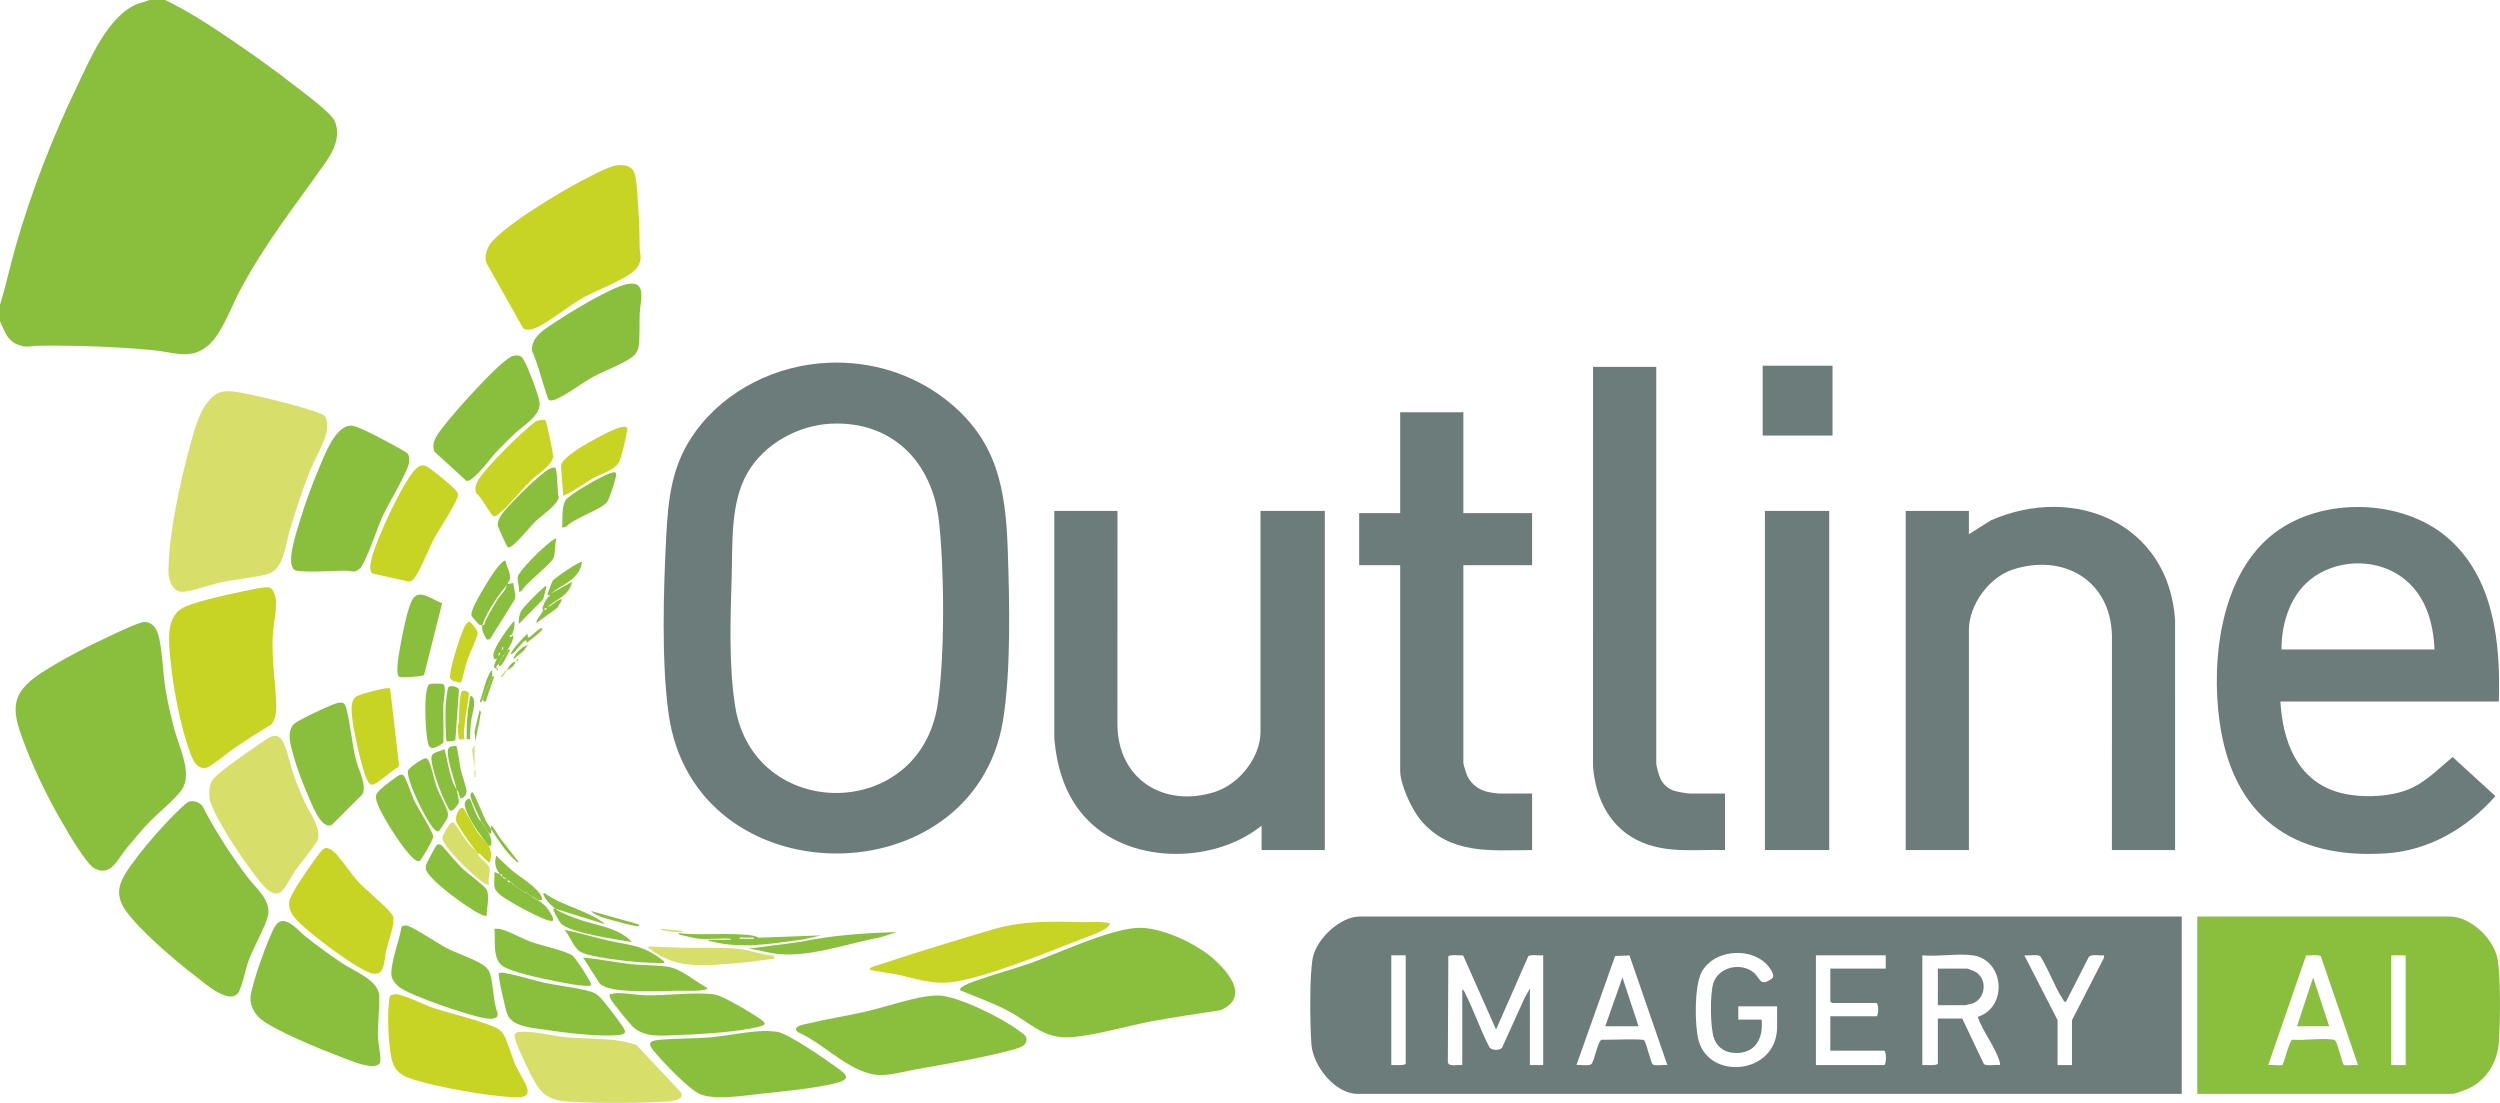 <?xml version="1.0" encoding="UTF-8"?><svg id="b" xmlns="http://www.w3.org/2000/svg" width="1483.49" height="654.458" viewBox="0 0 1483.49 654.458"><defs><style>.d{fill:#c8d424;}.e{fill:#d7de6a;}.f{fill:#6c7c7b;}.g{fill:#8abe3d;}</style></defs><g id="c"><path class="g" d="M98.019,0c15.392,7.433,30.168,17.377,44.284,27.084,10.82,7.442,21.585,15.243,31.958,23.294,5.198,4.034,22.403,16.628,24.433,21.609,3.587,8.803-.667,17.514-5.673,24.629-18.25,25.94-34.995,46.681-50.382,75.244-5.189,9.632-10.994,26.17-18.956,33.004-10.578,9.079-20.233,4.113-32.578,2.957-22.568-2.113-45.09-2.894-67.779-2.664-5.324.054-7.705,1.583-13.46-.958-6.019-2.657-7.11-8.203-9.866-13.483v-9.865c3.606-11.641,6.143-23.735,9.54-35.511,9.244-32.039,21.507-63.616,35.944-93.623,7.939-16.499,18.44-42.249,36.1-49.405l7.225-2.313h9.21Z"/><path class="e" d="M375.63,654.355c-6.756.129-13.638.146-20.393,0-5.408-.117-11.872-.242-17.46-.631-14.256-.99-17.436-5.549-23.444-17.337-1.979-3.884-8.62-17.833-8.99-21.334-.306-2.897,3.32-2.815,5.494-2.825,7.591-.034,17.702,2.563,25.654,3.323,13.671,1.305,28.648-.153,41.335,4.713l26.127,27.808c2.922,4.942-6.216,5.423-9.547,5.652-6.009.415-12.945.519-18.776.631Z"/><path class="f" d="M1294.641,543.871v105.223h-489.109c-13.385,0-26.32-16.559-27.324-29.241-.855-10.794-1.321-42.768.989-52.328,2.628-10.873,16.236-23.654,27.651-23.654h487.793ZM1045.317,605.031c1.285,11.871-4.499,21.132-17.362,19.654-5.184-.596-8.895-3.503-10.775-8.296-2.429-6.191-2.547-26.701-.473-33.055,3.163-9.692,16.537-12.416,23.953-6.202,3.928,3.291,3.645,8.851,10.827,3.488,2.496-1.864-2.099-7.485-3.87-9.128-10.353-9.607-31.053-7.664-37.943,5.469-4.306,8.208-4.166,31.747-1.659,40.697,6.636,23.689,46.512,19.85,46.512-8.354v-12.166h-23.025v7.892h13.815ZM834.149,566.888h-8.552v65.107c1.482-.163,8.552.623,8.552-.986v-64.12ZM867.699,631.995v-44.72c1.02.159,1.246,1.222,1.635,1.983,5.257,10.288,9.107,21.896,14.503,32.194,1.214,1.93,6.11,2.044,7.476.282l13.318-29.433,3.196-5.683v45.377h7.894v-65.107c-2.161.354-7.515-.783-8.901.638l-19.061,43.421-19.508-43.951c-1.797.02-7.969-.71-8.818.508l-.288,62.848c.553,2.991,6.147,1.178,8.553,1.643ZM966.942,566.98l-8.529.315-22.953,64.696c2.166-.349,7.498.79,8.896-.635,1.809-1.843,3.731-13.607,6.008-14.381,3.241.161,24.493-.736,25.29.301,1.426,2.052,4.01,13.646,5.167,14.417,1.432.956,6.584-.062,8.581.298l-22.46-65.012ZM1118.996,566.888h-41.444v65.107h40.458c1.472,0,1.472-8.549,0-8.549h-31.906v-20.387h27.301c1.462,0,1.462-7.892,0-7.892h-26.314c-.07,0-.987-.917-.987-.986v-19.4h32.892v-7.892ZM1170.637,566.888c-8.941-1.269-20.68.944-29.932,0v65.107c1.42-.196,9.21.668,9.21-.986v-26.635h14.473l12.808,26.983c1.405,1.441,7.319.268,9.56.635.193-1.152-.163-2.049-.515-3.101-2.713-8.099-9.772-17.114-12.664-25.474,18.058-5.776,15.786-33.871-2.94-36.528ZM1220.962,605.36v26.635h8.552v-26.635l18.957-36.953.118-1.516c-2.506.42-7.495-1.07-9.139,1.051l-13.56,26.574c-1.077.158-1.31-.83-1.767-1.523-5.047-7.659-8.351-17.609-13.347-25.458-1.661-1.485-7.14-.258-9.545-.644l19.732,38.469Z"/><path class="f" d="M491.934,215.242c24.856-.982,49.203,6.399,68.853,21.536,30.711,23.659,35.968,52.591,37.223,89.714,1.022,30.225,1.993,71.74-2.85,101.113-17.417,105.642-182.933,105.92-198.385-3.849-4.371-31.05-3.06-74.176-1.416-105.794,1.192-22.924,3.392-42.607,17.233-61.69,18.236-25.144,48.425-39.81,79.342-41.031ZM493.248,251.414c-19.586.911-39.451,11.805-49.479,28.794-10.34,17.518-8.996,41.112-9.564,60.807-.714,24.76-1.906,54.293,2.137,78.699,11.252,67.912,109.525,68.279,120.086-1.891,4.316-28.677,4.001-79.977.688-108.981-3.953-34.602-27.678-59.112-63.868-57.428Z"/><path class="f" d="M1482.785,416.288h-129.596c1.321,23.134,9.565,46.15,33.543,53.605,12.137,3.773,30.229,3.363,42.098-1.334,10.451-4.136,18.064-12.402,26.564-19.341l25.37,23.208c-16.613,18.875-39.172,32.234-64.757,33.952-55.804,3.747-91.111-22.19-98.905-78.018-5.19-37.176.74-88.175,32.852-112.31,28.253-21.234,75.324-20.173,102.259,2.889,27.886,23.877,31.664,62.797,30.573,97.348ZM1444.63,385.379c-.687-15.62-5.012-31.19-17.452-41.412-15.079-12.39-37.799-12.749-53.802-1.87-13.896,9.447-19.64,27.048-19.529,43.282h90.783Z"/><path class="f" d="M663.109,303.173l-.027,126.624c.151,32.559,27.472,49.81,57.923,40.094,14.198-4.53,26.966-20.385,26.966-35.518v-131.2h38.155v201.239h-37.497v-14.468c-29.187,23.395-80.257,23.096-105.594-5.909-11.268-12.901-15.865-28.865-17.417-45.722l-.006-135.139h37.497Z"/><path class="f" d="M1290.694,504.412h-37.497l.028-127.281c-.769-32.718-28.732-49.003-58.927-39.124-14.072,4.604-25.963,20.989-25.963,35.864v130.542h-37.497v-201.239h37.497v13.81l13.127-8.25c49.481-21.644,105.395,1.796,109.225,59.224l.007,136.454Z"/><path class="g" d="M1303.851,649.093v-105.223h149.66c12.402,0,25.65,12.613,28.31,24.31,2.29,10.066,1.81,39.224.99,50.358-.854,11.588-7.039,21.971-17.54,27.185-1.488.739-8.606,3.37-9.786,3.37h-151.634ZM1399.24,631.992l-22.029-64.456c-1.11-1.334-6.815-.46-8.799-.556l-22.46,65.012c1.719-.357,7.464.551,8.462-.088.791-.507,4.054-14.366,5.773-14.944,7.374.532,16.481-1.018,23.63-.127.807.101,1.325-.047,1.94.692,1.532,1.843,4.256,13.889,5.022,14.38.998.639,6.743-.269,8.462.088ZM1427.526,566.888h-8.552v65.107h8.552v-65.107Z"/><path class="f" d="M868.357,244.643v59.845h40.786v30.909h-40.786v117.389c0,1.031,1.91,6.774,2.514,8.009,2.309,4.726,6.859,7.987,11.926,9.123,1.034.232,5.513.953,6.283.953h20.064v33.54c-24.567.17-48.759,2.864-66.121-17.749-5.259-6.243-12.162-21.165-12.162-29.273v-121.993h-24.34v-30.909h24.34v-59.845h37.497Z"/><path class="f" d="M982.822,217.68v235.107c0,1.835,1.618,7.482,2.506,9.332,1.725,3.592,4.721,6.113,8.532,7.254,1.906.571,7.237,1.499,9.026,1.499h20.722v33.54c-16.734-.467-33.804,2.095-49.574-4.697-18.486-7.962-27.224-25.481-28.737-44.928l.028-237.108h37.497Z"/><path class="g" d="M85.354,369.1c4.506-.264,7.179,3.202,8.388,7.072,2.662,8.515,2.873,23.758,4.59,33.555,1.36,7.758,3.121,15.534,5.136,23.144,2.69,10.157,10.956,26.293,4.422,35.704-4.262,6.139-15.109,14.592-20.736,20.702-4.176,4.535-8.174,9.439-12.143,14.167-5.216,6.214-8.924,16.744-18.658,12.04-5.077-2.453-16.262-21.914-19.629-27.728-7.935-13.704-15.526-29.086-21.258-43.856-8.143-20.984-11.273-31.64,9.585-44.984,12.465-7.975,27.676-15.806,41.153-21.993,3.69-1.694,16.004-7.638,19.148-7.822Z"/><path class="e" d="M132.712,232.308c5.347-.922,17.409,2.19,23.205,3.45,5.436,1.181,34.524,8.336,36.855,11.164,1.63,1.977,1.528,6.599,1.134,9.073-.904,5.666-7.562,17.335-10.017,23.524-4.641,11.702-8.425,23.284-12.004,35.35-2.315,7.803-3.478,22.836-12.546,25.601-7.636,2.329-19.441,3.199-27.894,4.997-6.524,1.387-16.084,5.024-21.98,5.672-6.841.753-9.494-6.3-9.496-12.095-.01-21.342,6.966-53.33,12.71-74.157,2.833-10.273,7.414-30.405,20.033-32.58Z"/><rect class="f" x="1047.291" y="303.173" width="38.155" height="201.239"/><path class="g" d="M674.159,550.645c14.23-1.1,36.064,9.336,46.528,18.856,9.213,8.381,20.424,22.503,3.611,29.95-13.436,2.052-26.893,3.995-40.261,6.444-14.59,2.674-34.323,8.552-48.312,9.57-16.535,1.203-23.841-8.335-37.072-15.381-9.323-4.965-19.235-8.429-28.959-12.492-.488-2.131,6.042-4.388,7.541-4.946,11.177-4.157,22.968-7.16,34.244-11.144,17.446-6.163,45.314-19.516,62.679-20.859Z"/><path class="g" d="M112.303,475.613c2.875-.652,5.777.355,7.715,2.533,7.871,15.165,16.801,29.027,27.079,42.64,5.032,6.665,14.254,13.656,11.79,23.107-1.769,6.784-8.546,18.388-11.363,26.122-1.899,5.214-3.452,13.774-5.577,18.1-4.671,9.508-20.466-4.665-25.44-8.47-12.264-9.381-32.534-26.569-41.511-38.734-7.879-10.678-3.784-18.363,2.75-27.5,5.934-8.297,12.984-16.669,19.935-24.133,2.179-2.34,12.577-13.201,14.622-13.664Z"/><path class="d" d="M365.603,98.162c4.815-.695,9.919.177,11.193,5.566,1.337,5.654,1.669,16.029,2.116,22.217.504,6.985.549,14.025.672,21.031.082,4.663,1.733,6.346-1.186,11.323-3.635,6.198-24.075,13.774-31.498,17.835-9.129,4.994-19.718,14.01-28.057,17.987-2.321,1.107-6.015,2.359-8.3.833l-21.78-38.73c-1.327-3.146-.38-6.652.987-9.602,4.775-10.3,43.556-33.194,54.947-39.113,4.81-2.499,16.124-8.658,20.906-9.348Z"/><path class="d" d="M160.949,429.875c-7.652,4.654-15.223,9.484-22.618,14.546-3.215,2.201-13.678,10.985-16.363,11.308-5.197.626-7.484-4.651-9.006-8.673-6.307-16.677-10.973-42.857-12.308-60.694-.615-8.221-1.196-19.572,6.618-24.943,5.605-3.853,27.159-8.49,34.697-10.034,3.782-.774,15.105-3.571,18.08-2.693,2.27.67,3.736,5.977,3.78,8.111.129,6.247-1.796,14.982-2.025,21.644-.443,12.884,1.359,24.328,1.994,36.862.259,5.113.592,10.449-2.848,14.567Z"/><path class="g" d="M166.918,546.614c4.877-.999,10.741,6.254,14.335,9.077,7.159,5.624,14.488,11.039,22.077,16.073,6.902,4.579,21.332,9.936,21.698,19.122.306,7.674-1.041,16.802-.73,25.023.129,3.398,2.019,11.669,1.213,14.315-1.886,6.192-18.937-1.48-23.059-2.998-10.606-3.906-41.586-16.463-48.839-23.517-2.939-2.859-5.138-7.357-4.981-11.509.271-7.203,10.475-35.588,14.382-42.213.828-1.403,2.241-3.033,3.904-3.373Z"/><path class="g" d="M556.421,590.715c11.499-.048,38.951,13.705,48.345,21.016,2.342,1.823,5.195,2.938,4.128,6.474-.912,3.02-5.721,4.07-8.397,4.795-17.325,4.694-38.474,8.207-56.335,11.419-6.214,1.118-15.485,3.562-21.469,3.519-17.394-.124-33.415-18.613-49.011-25.375-4.141-3.343,2.572-4.46,5.335-5.126,11.527-2.778,23.747-4.648,35.428-7.329,12.303-2.824,29.936-9.342,41.976-9.393Z"/><path class="g" d="M241.895,269.161c.946,1.152.97,3.318.893,4.759-.279,5.252-12.665,25.582-15.739,32.305-2.835,6.2-10.059,28.029-13.572,31.153-3.32,2.953-4.619,1.291-7.876,1.276-8.522-.038-21.082,1.125-29.003.064-2.057-.276-2.447-.836-3.251-2.667-2.421-5.512,2.87-21.215,4.753-27.463,3.043-10.094,6.944-20.676,11.051-30.384,3.151-7.449,10.133-26.941,20.197-25.541,3.58.498,16.343,7.297,20.254,9.394,2.002,1.073,11.458,6.088,12.293,7.105Z"/><path class="e" d="M161.666,436.83c3.353-.898,5.351,1.397,6.672,4.19,2.684,5.671,4.411,15.025,6.815,21.466,1.743,4.669,3.78,9.35,5.847,13.884,3.019,6.624,9.347,14.181,7.662,21.658-.503,2.232-11.275,15.468-13.555,18.673-2.128,2.991-5.609,10.003-7.733,11.999-3.48,3.271-7.486.427-10.168-2.238-7.683-7.634-32.03-43.507-32.9-53.259-.294-3.297-.143-7.36,1.701-10.19,2.514-3.859,16.024-13.254,20.483-16.351,2.782-1.933,12.789-9.192,15.174-9.83Z"/><path class="d" d="M231.726,590.723c.335-.287,2.335-.754,2.885-.773,4.081-.141,17.137,6.282,22.1,8.025,8.392,2.947,35.064,9.139,39.924,13.357.984.854,1.47,1.281,2.157,2.447,2.489,4.222,4.75,12.861,6.991,18.002,1.695,3.888,6.133,10.588,7.05,14.006,1.494,5.568-3.909,5.47-7.951,5.303-15.093-.625-45.374-5.95-59.792-10.589-9.389-3.021-12.121-6.609-13.444-16.154-1.305-9.411-1.868-22.064-.68-31.443.082-.646.291-1.78.76-2.181Z"/><path class="g" d="M453.797,611.76c1.722-.033,6.027.265,7.629.558,6.606,1.206,27.694,15.796,34.14,20.456,5.981,4.323,10.976,7.366-.183,10.097-12.458,3.049-30.773,4.728-43.853,6.141-10.043,1.085-26.606,3.884-35.761.4-6.62-2.519-23-19.863-27.975-25.96-4.699-5.759-.454-6.085,5.279-6.573,9.14-.778,18.933-.519,28.274-1.329,10.347-.897,22.428-3.597,32.45-3.79Z"/><path class="g" d="M325.723,237.316c-1.273-.815-7.501-25.291-9.914-28.554-1.398-9.093,8.956-14.451,15.403-18.717,8.591-5.685,31.173-19.323,40.463-21.368,12.628-2.779,8.188,9.743,7.909,17.771-.213,6.147.198,13.678-.707,19.68-.192,1.275-.937,2.554-1.648,3.614-3.04,4.527-19.217,10.575-25.066,13.743-6.557,3.552-13.213,8.862-19.512,12.061-1.629.828-5.232,2.855-6.929,1.77Z"/><path class="d" d="M193.227,503.201c1.445-.215,3.721,1.185,4.816,2.165,4.425,3.958,10.11,13.144,14.76,18.127,3.822,4.095,19.39,16.903,20.428,20.347,1.273,4.223-2.652,14.459-3.853,19.223-1.837,7.289-.378,18.114-10.771,13.815-9.842-4.071-33.1-21.637-40.999-29.381-3.644-3.573-6.502-7.044-5.934-12.514.434-4.177,11.506-20.093,14.615-24.202,1.456-1.925,4.791-7.26,6.937-7.579Z"/><path class="g" d="M304.39,211.245c3.403-.782,4.798-.401,6.475,2.456,2.48,4.226,8.3,19.565,9.207,24.331,1.599,8.403-9.519,14.267-14.84,19.425-3.649,3.537-7.373,7.154-10.854,10.851-2.997,3.183-13.776,18.007-17.615,17.02l-18.919-17.305c-2.477-5.922,2.448-11.045,5.693-15.422,5.221-7.041,34.241-39.838,40.854-41.358Z"/><path class="d" d="M658.502,547.821c.241,1.059-.37,1.34-.965,1.989-2.819,3.073-15.395,7.249-19.92,9.022-19.145,7.5-50.351,20.126-69.882,23.525-13.797,2.401-22.3-1.273-35.412-4.086-2.393-.513-15.307-2.307-15.917-2.838-1.444-1.258,4.12-2.588,4.762-2.802,21.696-7.237,46.277-14.749,68.264-21.195,17.795-5.217,34.038-4.617,52.269-4.25,5.606.113,11.307-.548,16.8.635Z"/><path class="g" d="M200.472,417.096c3.645-.717,4.288.482,5.141,3.76,2.506,9.631,3.141,20.582,5.886,30.944,1.416,5.347,6.579,14.854,3.327,19.769l-17.764,17.752c-6.31,3.688-12.307-12.79-14.298-17.344-3.225-7.377-6.465-15.871-8.608-23.619-1.561-5.643-4.667-14.738.855-19.222,2.776-2.254,22.046-11.367,25.462-12.039Z"/><path class="g" d="M238.295,549.952c.46-.549,1.995-.829,2.744-.782,3.16.199,19.149,10.898,23.631,13.227,6.381,3.316,14.004,5.69,19.964,8.978,2.424,1.337,5.025,3.126,5.959,5.88,2.366,6.978,1.932,17.012,4.759,24.245.048,3.631-4.262,3.086-6.818,2.798-8.608-.97-45.229-13.49-51.724-18.653-2.298-1.827-4.636-4.767-4.614-7.868.058-8.153,4.751-19.566,6.1-27.826Z"/><path class="d" d="M249.806,276.324c1.088-.227,1.785-.151,2.83.176,2.158.676,17.256,13.118,18.432,15.128.437.747.638,1.035.665,1.982.109,3.763-11.389,20.744-13.971,25.562-2.689,5.018-9.638,22.305-12.705,24.785-.737.596-1.493,1.19-2.514,1.123l-21.495-4.762c-.786-.481-1.144-1.778-1.282-2.663-1.119-7.173,10.927-32.294,14.742-39.757,2.418-4.731,10.301-20.533,15.298-21.574Z"/><path class="g" d="M296.028,577.408c1.549-1.564,22.603,4.794,26.308,5.601,8.212,1.788,17.067,2.663,25.029,4.572,3.954.948,6.308,1.587,9.168,4.646,2.398,2.564,12.353,15.569,13.851,18.377,1.701,3.191-1.554,3.434-4.267,3.66-11.75.975-32.004-1.573-44.007-3.408-7.001-1.07-18.19-1.73-21.13-9.128-1.008-2.538-5.826-23.437-4.952-24.32Z"/><rect class="f" x="1045.975" y="217.022" width="41.444" height="41.431"/><path class="g" d="M361.812,589.91c1.465.196,2.879-.665,4.282-.661,5.214.013,11.816,1.219,17.074,1.341,12.587.292,28.911-2.096,40.644-.515,5.236.706,22.417,11.175,27.411,14.687,4.152,2.92,2.937,3.505-1.767,4.69-12.026,3.032-35.605,4.369-48.471,4.813-9.302.321-19.257,1.468-26.03-5.599-2.026-2.115-11.901-14.176-12.782-16.157-.396-.89-.464-1.648-.36-2.599Z"/><path class="d" d="M323.596,249.315c.831.712,4.624,19.55,4.621,21.397-.008,4.924-9.399,10.772-12.797,14.03-5.746,5.509-13.815,15.81-19.375,20.086-.855.657-2.075,2.001-3.302,1.352-2.002-1.059-7.192-11.734-10.184-13.539-.855-2.158-.383-4.124.381-6.17,2.123-5.688,20.85-24.142,26.238-29.012,1.735-1.569,7.781-7.075,9.387-7.714,1.025-.408,4.436-.938,5.03-.429Z"/><path class="d" d="M231.47,408.491l5.358,45.616-.665,1.306c-3.418,1.205-12.728,10.49-15.433,10.217-.848-.085-1.145-.456-1.7-.978-3.497-3.289-9.029-30.386-9.741-36.293-.508-4.211-2.05-12.786,2.353-15.216,2.304-1.272,18.177-5.702,19.828-4.653Z"/><path class="g" d="M350.635,584.64c-1.601,1.614-19.807-2.137-23.154-2.83-6.858-1.419-23.681-4.922-29.039-8.456-6.466-4.265-4.278-15.311-5.046-22.253,1.362-.084,2.638-.058,3.972.312,5.23,1.449,12.445,5.569,18.057,7.595,6.038,2.18,19.861,5.044,24.244,7.988,1.705,1.145,9.214,12.895,10.349,15.302.377.8.848,1.349.616,2.344Z"/><path class="g" d="M346.03,568.207c9.601.857,19.035,2.867,28.619,3.937,7.163.799,15.053.416,22.065,1.617,7.631,1.307,16.168,8.783,22.978,12.528.1,2.294-15.487,1.562-17.447,1.617-9.554.269-19.294.589-28.945.054-4.722-.262-13.993-.945-17.409-4.299l-9.862-15.454Z"/><path class="g" d="M237.303,459.793c.579-.118,1.131-.22,1.713-.033,1.542.497,5.317,12.178,6.455,14.636,2.048,4.423,11.37,19.1,11.625,21.962.136,1.532-7.176,14.22-8.209,14.563-2.095.697-5.096-2.999-6.478-4.528-4.867-5.384-18.693-26.11-19.268-32.752-.238-2.751,1.056-3.661,2.811-5.417,1.318-1.319,10.107-8.177,11.351-8.431Z"/><path class="g" d="M262.374,357.859l-10.737,42.656c-.719.868-13.523,1.869-14.836,1.001-2.532-1.674.32-15.648.89-18.889,1.113-6.337,4.129-21.979,7.126-27.074,3.933-6.687,12.208.839,17.558,2.306Z"/><path class="d" d="M334.19,293.964l-1.3-17.396c.357-5.408,16.252-13.94,21.017-16.484,3.127-1.67,15.015-8.307,17.811-6.585.847.521.391,1.058.362,1.674-.151,3.16-3.093,14.964-4.314,18.108-2.181,5.615-11.065,7.74-16.259,10.709-1.923,1.099-16.54,10.834-17.316,9.974Z"/><path class="g" d="M329.52,277.584c1.332.906,1.108,14.895,2.008,17.333-.261,4.447-10.201,10.989-13.476,14.158-4.006,3.875-9.658,11.233-13.456,14.166-.811.626-2.191,2.075-3.317,1.358-.587-.374-5.789-11.813-5.891-12.608-.275-2.157.882-4.624,2.068-6.405,3.428-5.149,23.392-25.055,28.568-27.336.863-.38,2.737-1.18,3.495-.665Z"/><path class="g" d="M288.792,543.216c-1.593,1.675-13.328-6.618-15.335-8.017-4.536-3.161-19.79-14.579-20.72-19.445-.166-.867-.171-1.43-.002-2.299.161-.825,5.969-11.861,6.568-12.211.826-.483,2.144-.093,2.886.506,4.145,4.601,7.971,9.56,12.445,13.859,2.683,2.578,12.957,10.048,14.076,12.234,2.038,3.983.057,10.984.083,15.373Z"/><path class="g" d="M286.163,370.911c-.717-.01-1.275.096-1.941-.333-.277-.178-4.198-4.654-4.331-4.955-1.21-2.738,4.786-12.493,6.404-15.297,2.292-3.972,8.666-14.585,12.03-16.91.556-.384.65-.916,1.646-.647.678,3.727,3.392,7.483,2.493,11.356-.203.876-1.519,1.273-1.165,2.45l3.282-.657c.205,3.066,1.726,6.811.89,9.739l-14.675,23.5c-.449.351-1.646.495-1.968.28-.213-.143-2.274-4.265-2.367-4.553-.367-1.141-.473-2.797-.297-3.973,2.092.029,1.153-1.267,2.037-2.884,2.095-3.834,4.311-7.993,6.591-11.695,1.82-2.954,5.333-5.701,5.838-9.096-2.422,2.973-4.795,5.99-6.87,9.24-1.096,1.717-3.577,5.608-4.304,7.007-.532,1.023-3.19,6.751-3.291,7.428Z"/><path class="e" d="M459.831,568.857c-7.308.802-14.705,2.082-22.041,2.628-19.314,1.437-35.984,4.108-52.121-8.35-.551-.425-1.201.006-.826-1.504,5.804.194,11.611.427,17.423.661,11.498.464,24.234-.412,35.525.657,6.59.624,14.073,3.674,20.905,4.092l1.135,1.818Z"/><path class="g" d="M260.431,493.153c-2.524,1.473-7.5-8.066-8.589-10.001-2.677-4.758-10.609-20.987-9.753-25.731.345-1.914,8.67-7.338,10.317-7.487,1.1-.1,1.616.887,2.034,1.688,1.697,3.248,3.172,11.391,4.739,15.645,1.335,3.625,6.235,12.433,6.574,15.175.161,1.302.006,2.19-.485,3.389-.166.406-4.458,7.101-4.837,7.322Z"/><path class="g" d="M394.046,571.488c-5.337-.035-10.793-.207-16.109-.659-6.942-.591-28.226-2.912-33.46-6.009-4.295-2.541-6.098-9.501-9.634-13.051,8.662,1.634,17.055,4.274,25.648,6.249,13.565,3.117,20.674,2.467,32.458,11.614.732.568,1.365.658,1.097,1.856Z"/><path class="g" d="M333.531,313.036c.447-4.661-.479-12.799,2.287-16.451,2.705-3.572,21.182-14.069,25.822-15.613,2.327-.774,4.54-1.786,3.846,1.831-.484,2.523-3.914,13.496-5.273,15.152-3.757,4.582-19.417,9.31-24.241,14.567l-2.441.514Z"/><path class="g" d="M532.194,553.084l-9.722,3.095c-18.843,3.439-40.416,11.529-59.666,10.041-6.081-.47-12.621-2.665-18.755-3.285l31.134-4.048c18.762-4.016,37.846-5.202,57.01-5.802Z"/><path class="e" d="M283.532,506.385c.157.186.156,1.082.634,1.643,1.514,1.774,5.765,4.976,6.338,6.889.68,2.271-1.17,7.113-.397,9.88-.973.994-5.281-2.592-6.228-3.304-4.448-3.341-20.959-19.17-21.399-24.057-.145-1.611,4.037-8.512,5.248-9.176.946-.518.997-.215,1.689.334,1.572,1.249,6.294,9.092,8.223,11.516,1.865,2.343,4.194,4.265,5.893,6.275Z"/><path class="g" d="M255.024,405.874c.901-.301,6.803-.312,7.694-.017,2.486.825.458,9.649.394,12.048-.206,7.641.287,15.316-.061,22.957-2.851,1.705-7.692,5.396-8.967.591-1.586-5.975-1.957-21.112-1.463-27.459.145-1.867.672-7.541,2.403-8.12Z"/><path class="g" d="M296.689,518.88c-2.654-3.782-3.46-6.373-2.306-11.177,3.22,2.922,6.567,6.447,9.889,9.186,4.953,4.083,15.661,10.111,17.395,16.155.417,1.454-1.711,1.084-2.611.961-.555-.413-1.205-.567-1.316-.658-1.033-.843.793-.051-1.974-1.315-.372-.17-.974-.463-1.316-.658-.226-.129-.41-.514-.658-.658-.214-.124-.397-.497-.658-.658-.896-.553-1.836-.569-1.974-.658-.386-.248-1.279-.877-1.974-1.315-.219-.138-.396-.499-.658-.658-.488-.296-1.182-.562-1.316-.658-.792-.57-.049-.277-1.974-1.315-.1-.054-.164-.451-1.316-1.315-.223-.167-.4-.471-.658-.658-.774-.56-1.399-.908-1.974-1.315-.215-.152-.392-.47-.658-.658-1.523-1.073-1.624-.786-2.631-1.315-.099-.143.147-.846-.157-1.149-.383-.381-.978-.073-1.159-.167Z"/><path class="g" d="M296.689,518.88c.444.632.554.915,1.316,1.315,1.241,1.796,1.621.862,2.631,1.315.144.065.484.466.658.658.093.103-.234.898.108,1.208.441.4,1.487-.036,1.865.107.043.017.512.509.658.658.48.49-.3.188,1.316,1.315.681.475,1.316.867,1.974,1.315.633.432,1.062.498,1.316.658.216.136.396.49.658.658.628.402,1.152.809,1.974,1.315.897.553,1.725.512,1.974.658.217.127.399.507.658.658.223.13.405.516.658.658.455.255.987.457,1.316.658.614.374.45.702,1.974,1.315.139.056.019.481,1.316.658,3.166,2.358,4.987,3.52,7.105,7.036.801,1.33,3.926,5.92.512,5.414-5.356-.794-24.941-11.518-29.543-15.193-5.629-4.495-3.41-6.999-3.727-13.695.186-.206,2.749,1.035,3.286,1.312Z"/><path class="g" d="M271.033,468.899c-1.38-6.62-5.283-16.325-5.317-22.697-.018-3.487,1.992-3.256,4.933-3.654.699.1,2.268,12.023,2.68,13.862.685,3.059,3.613,11.306,3.543,13.503-.053,1.652-2.392,4.595-3.853,3.583-.18-.124-.798-3.344-1.3-4.172-.252-.414-.668-.389-.686-.425.354,1.7,1.557,6.188,1.201,7.411-.317,1.09-3.926,6.123-5.461,4.411-.936-1.045-2.993-5.79-3.748-7.433-2.179-4.739-7.729-19.759-6.977-24.305.434-2.623,5.446-3.267,7.741-4.416,1.532,5.887,2.414,11.944,4.286,17.754.962,2.985,1.67,4.127,2.958,6.578Z"/><path class="g" d="M414.772,557.023c-2.75-.242-7.569-1.385-10.336-2.169-.411-.116-2.572-.389-1.503-1.122,11.161,1.195,22.392.186,33.575.634,4.044.162,10.762.238,13.744,2.052l37.209-1.361-11.619,2.514c-18.071,2.324-35.503,5.705-53.499,1.083-.756-.194-2.134.044-1.98-.973h13.157v-.658c-6.075-.39-12.748.529-18.749,0ZM447.332,556.372c-2.072.047-4.176-.092-6.253-.007-.799.033-2.446-.497-2.292.651,2.072-.047,4.176.092,6.253.007.799-.033,2.446.497,2.292-.651Z"/><path class="d" d="M273.637,405.092c-1.993-.305-6.172-.859-6.573-2.948-.617-3.216,4.067-18.266,5.45-22.19.683-1.938,3.641-11.378,5.992-10.965,1.153.202,5.038,5.039,4.921,6.68-.207,2.879-4.621,11.711-5.84,15.275-1.575,4.603-2.513,9.501-3.949,14.148Z"/><path class="g" d="M345.366,333.428c-1.394,10.444-11.279,12.893-18.413,18.743l12.493-6.905c-1.603,7.99-8.949,10.124-14.456,14.8,1.779.097,7.099-5.584,8.536-4.278l-2.727,4.83-12.397,8.974c-.885-.948,3.288-5.813,3.61-6.607.353-.873-.296-1.813-.004-2.594.973-2.605,1.964-5.19,4.283-6.911.216-.561-1.339-.131-1.363-.684-.027-.624,2.482-7.371,3.035-8.166,1.219-1.754,16.558-12.119,17.405-11.201ZM324.315,361.053c-.924-.473-1.755.416-1.309.644.924.473,1.755-.416,1.309-.644Z"/><path class="g" d="M329.581,539.267c-1.424-1.081-4.025-3.598-5.149-5.046-.366-.472-3.572-4.909-1.113-4.152,10.974,7.964,25.476,9.891,35.865,18.398l-29.603-9.2c3.642,2.763,10.238,5.029,14.791,6.587,10.642,3.644,22.526,4.541,30.601,13.135-8.513-1.454-36.669-5.346-42.131-10.997-.785-.812-5.019-8.128-4.571-8.722.434-.017.873.006,1.311-.003Z"/><path class="g" d="M330.236,319.619c-1.219,3.47-.447,8.918-2.052,12.081-1.139,2.244-13.413,12.768-16.382,15.847-1.248,1.294-1.934,3.678-3.926,3.631.596-2.935-1.036-6.061-.644-8.825.471-3.319,12.638-15.084,15.762-17.816.918-.803,6.483-5.649,7.243-4.919Z"/><path class="d" d="M283.532,506.385c-1.416-1.918-2.162-2.88-3.725-4.827-1.675-2.087-8.559-12.159-9.12-14.226-.799-2.948,1.961-9.148,4.194-7.789.708.43,6.984,12.176,8.392,14.283,1.707,2.556,5.559,5.981,6.838,7.955.122.188,1.326,3.89,1.366,4.262.208,1.946-.532,3.721-.712,5.601-.799.714-4.836-3.833-5.595-4.623-.493-.513-1.584-.566-1.636-.636Z"/><path class="g" d="M270.211,439.147c-.795.681-3.895.845-5.084.801-.858-.835-.847-18.092-.701-20.728.107-1.929.952-10.522,1.662-11.49.943-1.287,6.184-.317,6.264,1.642l-2.142,29.775Z"/><path class="g" d="M295.373,396.559c-.158.43.332,1.379-.329,1.322-.72-.061-.123-1.078-.329-1.322.219-.055.538.086.658,0Z"/><path class="g" d="M301.293,385.379c.12-.078,1.398-.219,1.307.319-1.394,2.69-3.277,6.858-5.219,9.113-.554.644-1.24.345-1.35.432.112-.362-.119-.98,0-1.315.264-.459.467-1.016.658-1.315.303-.475.448-.989.658-1.315.329-.512.493-1.069.658-1.315.064-.096.397-.045,1.316-1.315.356-.492.465-1.043.658-1.315.163-.23.462-.421.658-.658.416-.501.596-1.275.658-1.315Z"/><path class="g" d="M294.715,396.559c-.067-.08-.897.177-1.159-.123-1.292-1.479,1.609-5.155,1.153-5.798-1.468,1.345-2.027-.557-1.935-2.239.234-4.294,9.187-16.585,12.46-20.119.231,2.736-.085,5.591-1.344,8.057-.319.626-2.38.509-.955,1.805l1.641-1.312c.189,3.186-1.725,5.96-3.283,8.549-.284.472-.447.971-.658,1.315-.14.229-.508.409-.658.658-.289.48-.453.978-.658,1.315-.06.099-.306-.34-1.316,1.315-.289.474-.43.845-.658,1.315-.214.442-.45.779-.658,1.315-.142.366-.458.751-.658,1.315-.269.468-1.939.932-1.316,2.631ZM298.011,384.067l-.342,1.956c1.004-.67,1.635-2.073.342-1.956ZM296.038,387.355l-.342,1.956c1.004-.67,1.635-2.073.342-1.956Z"/><path class="g" d="M295.373,396.559c.06-.043.047-.831.658-1.315-.187.603-.53.968-.658,1.315Z"/><path class="g" d="M285.505,487.313c-1.206-2.437-5.847-12.386-6.284-14.475-.171-.817.068-3.232,1.342-2.619.849.409,6.497,14.542,7.887,17.109.868,1.604,2.039,3.071,2.976,4.588.058-.649-.048-1.323.007-1.972.636-.752,4.731,6.848,5.378,7.441l11.058,14.258c-1.237.284-1.56-.697-2.3-1.311-5.083-4.22-10.64-12.743-14.143-18.415-.125,1.389.601,3.333-1.316,2.631-.233-.559-.458-.893-.658-1.315-.114-.24-.54-.432-.658-.658-.222-.426-.436-.88-.658-1.315-.134-.263-.554-.452-.658-.658-.405-.798-.96-1.911-1.316-2.631-.139-.282-.567-.474-.658-.658Z"/><path class="g" d="M290.11,501.781c-.475-.24-5.788-7.273-6.554-8.391-2.275-3.321-8.785-13.557-7.647-17.271.366-1.193,1.878-2.718,3.009-1.957.615.414,4.035,12.228,6.588,13.151.143.275.526.449.658.658.349.551.247,1.146,1.316,2.631.182.253.501.434.658.658.186.266.198.773.658,1.315.2.235.461.423.658.658.196.233-.186,1.006.658,1.315,1.082,2.594,1.804,4.181,1.312,7.231-.405-.05-1.095.113-1.312.003Z"/><path class="d" d="M278.152,411.153c.697,1.195-4.184,23.78-2.511,27.498-.741-.122-3.077.203-3.286-.01-.243-.248-.726-5.976-.711-6.906.021-1.383.649-2.665.697-3.945.183-4.862-.01-12.402,1.448-16.967.657-2.058,3.956-.369,4.363.33Z"/><path class="g" d="M324.315,347.896l-1.95,7.58-14.486,14.776c-.19-2.616.109-5.196,1.31-7.562,1.262-2.487,10.314-11.421,12.826-13.483.742-.609,1.061-1.597,2.3-1.311Z"/><path class="g" d="M278.924,438.651l-1.968 0c-.187-7.297.172-14.649,1.517-21.83.192-1.025.014-4.113,1.431-3.815,3.187,2.948.316,9.998-.235,14.217-.49,3.747-.766,7.643-.745,11.428Z"/><path class="g" d="M321.683,372.887c1.338,1.248-8.296,7.471-8.881,8.544-.661-.541.076-1.665-1.303-1.308-1.528.529-7.099,8.986-8.229,7.883-.964-.94,8.296-10.937,9.539-11.831.727-.311-.389,2.59,1.304,1.965,1.091-.403,6.429-6.317,7.571-5.252Z"/><path class="g" d="M378.92,548.481c.326.31.493,1.397-.837,1.17-4.324-.736-9.531-2.115-13.779-3.337-4.552-1.309-10.215-2.333-13.673-5.725l28.288,7.892Z"/><path class="g" d="M292.084,401.82c-.013.072-.46.767-.658,1.315-.073.202-.569.422-.658.658-.286.759-.451,1.428-.658,1.973-.131.347-.451.764-.658,1.315-.264.704-.471,1.515-.658,1.973-.153.375-.446.776-.658,1.315-.306.776-.452,1.45-.658,1.973-.186.6-.564.624-.658,1.973-.112.279-2.008,4.18-1.977,1.647,1.811-4.94,3.44-13.147,6.247-17.436.206-.315.842-.859.986-.651-.134,1.239.214,2.781.007,3.946Z"/><path class="g" d="M292.084,401.82c.154-.151,1.249-.74,1.309-.658l-5.263,15.127c-1.737.358-1.402-.621-1.309-1.974.322-.804.453-1.453.658-1.973.179-.578.454-1.408.658-1.973.119-.329.455-.787.658-1.315.263-.685.505-1.632.658-1.973.192-.427.449-.87.658-1.315.375-.8.55-1.773.658-1.973.115-.214.49-.407.658-.658.375-.561.605-1.264.658-1.315Z"/><path class="g" d="M282.209,439.959l-.64-5.576,2.946-12.831c1.285.852.71,1.415.587,2.495-.589,5.207-2.349,10.644-2.894,15.912Z"/><path class="g" d="M313.131,382.754l-2.267,3.303-6.274,5.24c.588-3.39,5.284-7.636,8.541-8.543Z"/><path class="e" d="M405.229,552.427c-.198,1.206-3.37.706-4.266.643-1.807-.126-4.574-.529-6.401-.838-.696-.118-2.614-.169-2.483-1.122l13.15,1.316Z"/><polygon class="e" points="281.558 456.404 280.179 444.891 281.558 441.936 281.558 456.404"/><path class="g" d="M300.636,397.874c1.216-1.79,2.479-4.853,5.259-5.258-.537,2.626-3.213,4.177-5.259,5.258Z"/><path class="e" d="M300.636,397.874c-.198.292-2.51,4.745-3.283,3.946-.668-.691,2.173-2.589,1.954-3.628.444-.4,1.086-.189,1.328-.317Z"/><rect class="e" x="281.565" y="457.065" width=".644" height="3.939"/><path class="g" d="M307.872,391.304l-1.309,1.308c-.188-1.374-.065-1.497,1.309-1.308Z"/><path class="f" d="M1149.915,596.482v-21.702h17.433c.503,0,4.025,1.423,4.745,1.833,7.489,4.259,6.321,16.132-1.77,18.897-.459.157-4.07.972-4.29.972h-16.117Z"/><polygon class="f" points="972.296 608.977 952.561 608.977 962.758 580.034 972.296 608.977"/><polygon class="g" points="1382.135 608.977 1363.057 608.977 1372.596 580.034 1382.135 608.977"/></g></svg>